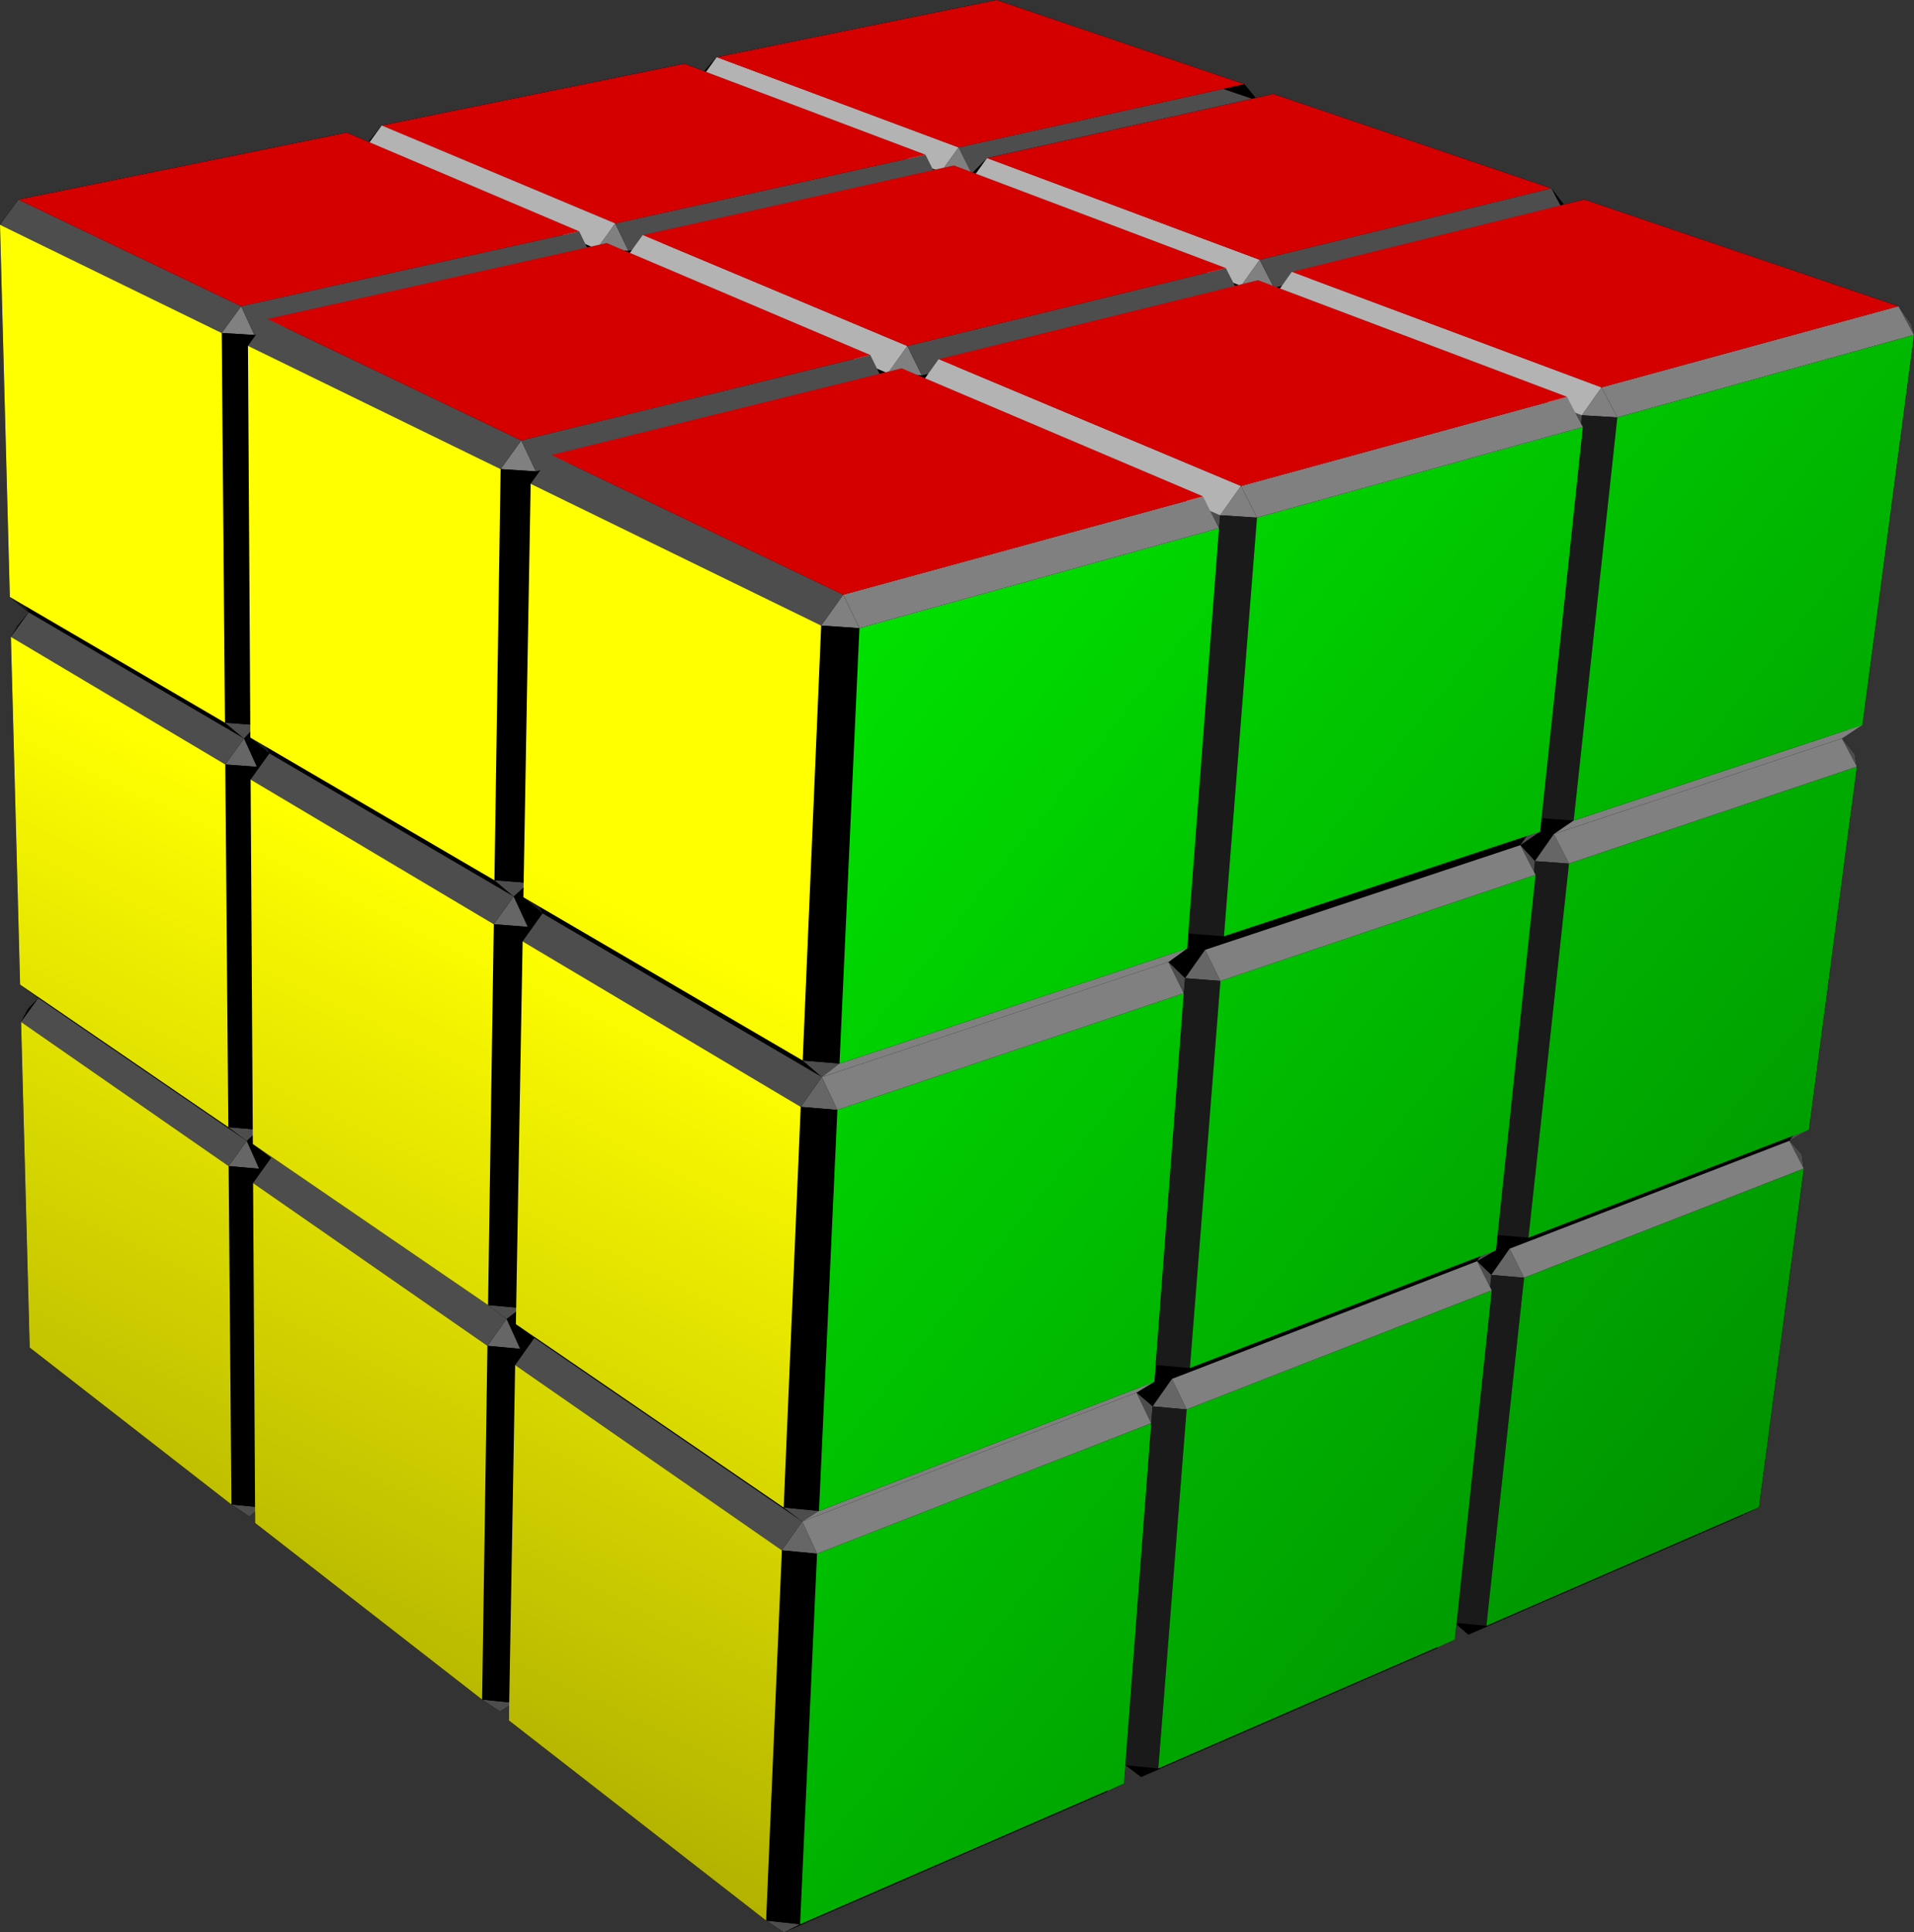 <?xml version="1.0" encoding="UTF-8" standalone="no"?>
<svg
   version="1.0"
   width="277.986"
   height="280.585"
   id="svg167"
   sodipodi:docname="cube-rubics.svg"
   inkscape:version="1.1.2 (0a00cf5339, 2022-02-04)"
   xmlns:inkscape="http://www.inkscape.org/namespaces/inkscape"
   xmlns:sodipodi="http://sodipodi.sourceforge.net/DTD/sodipodi-0.dtd"
   xmlns:xlink="http://www.w3.org/1999/xlink"
   xmlns="http://www.w3.org/2000/svg"
   xmlns:svg="http://www.w3.org/2000/svg">
  <rect width="100%" height="100%" fill="#333333" stroke="none"/>
  <sodipodi:namedview
     id="namedview169"
     pagecolor="#ffffff"
     bordercolor="#666666"
     borderopacity="1.0"
     inkscape:pageshadow="2"
     inkscape:pageopacity="0.0"
     inkscape:pagecheckerboard="0"
     showgrid="false"
     inkscape:zoom="1.6643798"
     inkscape:cx="159.81929"
     inkscape:cy="101.53932"
     inkscape:window-width="1366"
     inkscape:window-height="695"
     inkscape:window-x="0"
     inkscape:window-y="0"
     inkscape:window-maximized="1"
     inkscape:current-layer="svg167" />
  <defs
     id="defs49">
    <linearGradient
       id="c">
      <stop
         style="stop-color:maroon;stop-opacity:1"
         offset="0"
         id="stop2" />
      <stop
         style="stop-color:#a00;stop-opacity:1"
         offset=".375"
         id="stop4" />
      <stop
         style="stop-color:#d40000;stop-opacity:1"
         offset="1"
         id="stop6" />
    </linearGradient>
    <linearGradient
       id="b">
      <stop
         style="stop-color:#0f0;stop-opacity:1"
         offset="0"
         id="stop9" />
      <stop
         style="stop-color:green;stop-opacity:1"
         offset="1"
         id="stop11" />
    </linearGradient>
    <linearGradient
       id="a">
      <stop
         style="stop-color:#000;stop-opacity:1"
         offset="0"
         id="stop14" />
      <stop
         style="stop-color:#ff0;stop-opacity:1"
         offset="1"
         id="stop16" />
    </linearGradient>
    <linearGradient
       xlink:href="#a"
       id="n"
       x1="-138.824"
       y1="454.114"
       x2="27.564"
       y2="115.561"
       gradientUnits="userSpaceOnUse" />
    <linearGradient
       xlink:href="#b"
       id="d"
       x1="-54.23"
       y1="229.153"
       x2="172.692"
       y2="410.404"
       gradientUnits="userSpaceOnUse" />
    <linearGradient
       xlink:href="#c"
       id="x"
       x1="-277.027"
       y1="115.229"
       x2="-122.766"
       y2="26.371"
       gradientUnits="userSpaceOnUse" />
    <linearGradient
       xlink:href="#b"
       id="e"
       gradientUnits="userSpaceOnUse"
       x1="-54.23"
       y1="229.153"
       x2="172.692"
       y2="410.404" />
    <linearGradient
       xlink:href="#b"
       id="f"
       gradientUnits="userSpaceOnUse"
       x1="-54.23"
       y1="229.153"
       x2="172.692"
       y2="410.404" />
    <linearGradient
       xlink:href="#b"
       id="g"
       gradientUnits="userSpaceOnUse"
       x1="-54.23"
       y1="229.153"
       x2="172.692"
       y2="410.404" />
    <linearGradient
       xlink:href="#b"
       id="h"
       gradientUnits="userSpaceOnUse"
       x1="-54.23"
       y1="229.153"
       x2="172.692"
       y2="410.404" />
    <linearGradient
       xlink:href="#b"
       id="i"
       gradientUnits="userSpaceOnUse"
       x1="-54.23"
       y1="229.153"
       x2="172.692"
       y2="410.404" />
    <linearGradient
       xlink:href="#b"
       id="j"
       gradientUnits="userSpaceOnUse"
       x1="-54.23"
       y1="229.153"
       x2="172.692"
       y2="410.404" />
    <linearGradient
       xlink:href="#b"
       id="k"
       gradientUnits="userSpaceOnUse"
       x1="-54.23"
       y1="229.153"
       x2="172.692"
       y2="410.404" />
    <linearGradient
       xlink:href="#b"
       id="l"
       gradientUnits="userSpaceOnUse"
       x1="-54.23"
       y1="229.153"
       x2="172.692"
       y2="410.404" />
    <linearGradient
       xlink:href="#b"
       id="m"
       gradientUnits="userSpaceOnUse"
       x1="-54.23"
       y1="229.153"
       x2="172.692"
       y2="410.404" />
    <linearGradient
       xlink:href="#a"
       id="o"
       gradientUnits="userSpaceOnUse"
       x1="-138.824"
       y1="454.114"
       x2="27.564"
       y2="115.561" />
    <linearGradient
       xlink:href="#a"
       id="p"
       gradientUnits="userSpaceOnUse"
       x1="-138.824"
       y1="454.114"
       x2="27.564"
       y2="115.561" />
    <linearGradient
       xlink:href="#a"
       id="q"
       gradientUnits="userSpaceOnUse"
       x1="-138.824"
       y1="454.114"
       x2="27.564"
       y2="115.561" />
    <linearGradient
       xlink:href="#a"
       id="r"
       gradientUnits="userSpaceOnUse"
       x1="-138.824"
       y1="454.114"
       x2="27.564"
       y2="115.561" />
    <linearGradient
       xlink:href="#a"
       id="s"
       gradientUnits="userSpaceOnUse"
       x1="-138.824"
       y1="454.114"
       x2="27.564"
       y2="115.561" />
    <linearGradient
       xlink:href="#a"
       id="t"
       gradientUnits="userSpaceOnUse"
       x1="-138.824"
       y1="454.114"
       x2="27.564"
       y2="115.561" />
    <linearGradient
       xlink:href="#a"
       id="u"
       gradientUnits="userSpaceOnUse"
       x1="-138.824"
       y1="454.114"
       x2="27.564"
       y2="115.561" />
    <linearGradient
       xlink:href="#a"
       id="v"
       gradientUnits="userSpaceOnUse"
       x1="-138.824"
       y1="454.114"
       x2="27.564"
       y2="115.561" />
    <linearGradient
       xlink:href="#a"
       id="w"
       gradientUnits="userSpaceOnUse"
       x1="-138.824"
       y1="454.114"
       x2="27.564"
       y2="115.561" />
    <linearGradient
       xlink:href="#c"
       id="y"
       gradientUnits="userSpaceOnUse"
       x1="-277.027"
       y1="115.229"
       x2="-122.766"
       y2="26.371"
       gradientTransform="translate(-10.302,-10.283)" />
    <linearGradient
       xlink:href="#c"
       id="z"
       gradientUnits="userSpaceOnUse"
       x1="-277.027"
       y1="115.229"
       x2="-122.766"
       y2="26.371"
       gradientTransform="translate(-10.302,-10.283)" />
    <linearGradient
       xlink:href="#c"
       id="A"
       gradientUnits="userSpaceOnUse"
       x1="-277.027"
       y1="115.229"
       x2="-122.766"
       y2="26.371"
       gradientTransform="translate(-10.302,-10.283)" />
    <linearGradient
       xlink:href="#c"
       id="B"
       gradientUnits="userSpaceOnUse"
       x1="-277.027"
       y1="115.229"
       x2="-122.766"
       y2="26.371"
       gradientTransform="translate(-10.302,-10.283)" />
    <linearGradient
       xlink:href="#c"
       id="C"
       gradientUnits="userSpaceOnUse"
       x1="-277.027"
       y1="115.229"
       x2="-122.766"
       y2="26.371"
       gradientTransform="translate(-10.302,-10.283)" />
    <linearGradient
       xlink:href="#c"
       id="D"
       gradientUnits="userSpaceOnUse"
       x1="-277.027"
       y1="115.229"
       x2="-122.766"
       y2="26.371"
       gradientTransform="translate(-10.302,-10.283)" />
    <linearGradient
       xlink:href="#c"
       id="E"
       gradientUnits="userSpaceOnUse"
       x1="-277.027"
       y1="115.229"
       x2="-122.766"
       y2="26.371"
       gradientTransform="translate(-10.302,-10.283)" />
    <linearGradient
       xlink:href="#c"
       id="F"
       gradientUnits="userSpaceOnUse"
       x1="-277.027"
       y1="115.229"
       x2="-122.766"
       y2="26.371"
       gradientTransform="translate(-10.302,-10.283)" />
    <linearGradient
       xlink:href="#c"
       id="G"
       gradientUnits="userSpaceOnUse"
       x1="-277.027"
       y1="115.229"
       x2="-122.766"
       y2="26.371"
       gradientTransform="translate(-10.302,-10.283)" />
  </defs>
  <path
     style="fill:#000"
     d="m135.037 10.283-40.646 8.291-.971 1.098-.41.467-.426.482-2.887-1.09-43.953 8.965-.898 1.121-.893 1.115-.094.16-3.199-1.359-47.683 9.727-1.338 1.832-1.336 1.832 1.43 54.04 1.37 1.124 1.366 1.117-.785.963-.782.96-.507.817-.51.82 1.336 50.49 1.324.985 1.318.979-.761.806-.76.803-.486.926-.49.93 1.25 47.277 29.298 22.793 1.291.863 1.287.86.852-.653.008-.006.01 1.62 32.96 25.642 1.302.86 1.294.857.995-.623.34-.215-.038 2.148 37.358 29.063 1.3.851 1.295.846 46.887-20.39 1.238-.61 1.243-.613.115-1.332.113-1.326 4.77.486-2.387-.242-2.383-.244 1.139.859 1.135.853 42.957-18.68 1.298-.634 1.307-.637.233-2.213.738.635.996.86 39.5-17.178 1.35-.653 1.353-.656 6.506-49.174-.145-1.035-.142-1.031-.899-.984-.9-.99 1.414-.805 1.418-.809 6.973-52.709-.17-.918-.168-.912-.914-1.135-.918-1.14 1.482-.979 1.49-.982 7.49-56.635-.199-.781-.197-.776-.93-1.304-.935-1.311-45.643-15.492-2.951.73-.836-1.082-.975-1.263-40.379-13.705-2.578.576-.65-.793-1-1.219zM216.818 39.9h.002l.108.204h-.002zm41.893 76.338v.002z"
     transform="translate(9.698 -10.283)"
     id="path51" />
  <path
     style="fill:#4d4d4d"
     d="m 139.217,21.399 1.9,3.798 41.48,-9.334 -1.885,-3.652 z"
     id="path1069" />
  <path
     style="fill:#000"
     d="m135.037 10.283-40.646 8.291-.971 1.098-.41.467-.426.482-2.887-1.09-43.953 8.965-.898 1.121-.893 1.115-.094.16-3.199-1.359-47.683 9.727-1.338 1.832-1.336 1.832 1.43 54.04 1.021-1.612-1.39-53.813 47.523-9.766 2.154.118 2.156.117L75.32 45.727l.07.148.163.338-46.4 10.373-.956 1.172-.949 1.166-.465.785-.467.789.348 56.889.9-1.826-.314-56.35.248-.344L76.35 47.873l2.308.133 2.309.133 36.715 15.681.078.157.283.576-47.654 11.783-1.133 1.201-1.127 1.193-.377.897-.379.902-1.055 60.037.735-2.08 1.062-58.988.67-.932 50.028-12.445 2.482.152 2.486.15 43.735 18.679-2.502-2.748-40.364-17.147.467-.654 45.303-11.268 2.4.137 2.403.139 44.826 17.021-2.16-2.682-41.682-15.726.283-.4 41.19-10.245 2.32.127 2.322.125 45.569 15.576-1.866-2.615-45.642-15.492-2.951.73-.836-1.082-.975-1.263-40.379-13.705-2.578.576-.65-.793-1-1.219zm132.854 47.074-7.438 56.387.344 1.805 7.49-56.635zm-47.842 13.225-6.164 58.486.1 1.973 6.202-58.754zm-6.065 60.459-45.918 15.195-2.74 1.973 45.793-15.2zm-46.468-45.94-.172 1.878-4.623 61.027.193-2.164zM66.318 140.567l2.787 2.356 40.563 23.758-2.785-2.4zm2.787 2.356-1.085.978-1.082.973-.366 1.05-.367 1.057-.978 55.58.714-2.341.977-54.237.736-1.03zm-3.878 59.639 2.689 2.013 38.893 26.643-2.686-2.026zm2.689 2.013-1.043.785-1.039.782-.355 1.18-.356 1.185-.908 51.601.693-2.56.9-50.006.712-1zm-3.701 55.533 37.357 29.063 2.596 1.697-37.356-29.043zm39.953 30.76 46.887-20.39 2.48-1.223-47.03 20.447zm49.367-21.613.229-2.658 3.947-52.094-.213 2.457zM26.665 117.387l2.769 2.299L64.9 140.459l-2.787-2.352zm2.769 2.299-.92.974-.916.969-.448.922-.449.928.324 52.923.868-2.064-.291-52.108.466-.648zM-8.268 96.965l2.737 2.24 31.271 18.316-2.767-2.292zm2.737 2.24-.785.963-.782.96-.507.817-.51.82 1.336 50.49.982-1.833-1.295-50.067.27-.37zm-1.248 54.05 2.642 1.964L26.13 175.95l-2.668-1.99zm2.642 1.964-.761.806-.76.803-.487.926-.49.93 1.25 47.277.944-2.024-1.205-46.626v-.002l.26-.358zm-1.248 50.742 29.3 22.793 2.577 1.723-29.324-22.801zM132.992 12.437l2.031.1 2.036.102 35.05 11.98.006.01-38.459 8.596-1.12 1.13-.018.02-.948.955-2.726-1.03-2.264.507-.734-.813-1.13-1.25L92.845 20.72l.027-.04zM87.775 21.73l2.092.107 2.092.11 33.768 12.82.103.209-42.17 9.427-1.047 1.15-1.04 1.147-.077.18-3.074-1.307-1.883.422-.83-.834-1.275-1.281-30.461-12.94.18-.248zm85.123 4.417 2.166.112 2.17.113 39.586 13.53.108.203-38.996 9.642-1.303 1.162-1.123 1-2.5-.943-2.604.644-.953-1.111-1.111-1.295-36.313-13.701.135-.188zm-46.277 10.415 2.234.12 2.239.124 38.347 14.56.217.428-43.021 10.637-1.229 1.181-1.222 1.174-.051.203-2.889-1.226-2.18.539-1.088-1.137-1.271-1.33-34.922-14.832.3-.418zm133.035 83.224-6.926 52.496.291 2.043 6.973-52.709zm-6.635 54.54-40.73 15.68-2.74 1.6 40.638-15.667zm-39.794-39-5.721 54.275.062 2.226 5.754-54.502zm-5.659 56.501L163.12 208.94l-2.611 1.575 44.33-17.092zm-45.146-39.5-.193 2.194-4.274 56.408.211-2.432zm89.566 25.586-6.465 48.996.247 2.244 6.505-49.173zm-6.218 51.24-39.586 17.211-2.618 1.276 39.5-17.178zM29.697 178.395l-.888.8-.885.797-.432 1.041-.431 1.045.3 49.36.836-2.27-.27-48.303v-.002l.452-.627zm-2.336 53.042 32.961 25.643 2.596 1.717-32.975-25.639zm179.532-36.023-5.323 50.504.03 2.44 5.351-50.696zm-5.293 52.943-43.067 18.725-2.496 1.227 42.957-18.68z"
     transform="translate(9.698 -10.283)"
     id="path53" />
  <g
     style="fill:#666"
     id="g57">
    <path
       style="fill:#666"
       transform="translate(-10.302 -10.283)"
       d="m47.026 177.97-.896-2.018-1.311 1.83-1.312 1.83 2.207.19 2.21.19zM84.853 203.972l-.98-2.167-1.389 1.952-1.388 1.953 2.368.216 2.37.216zM127.888 233.554l-1.079-2.338-1.475 2.093-1.476 2.093 2.555.246 2.556.247zM46.669 119.574l-.929-2.052-1.358 1.884-1.358 1.885 2.286.169 2.288.169zM85.918 142.664l-1.019-2.205-1.44 2.014-1.442 2.016 2.459.192 2.462.192zM130.793 169.064l-1.126-2.384-1.535 2.165-1.535 2.165 2.66.22 2.664.221z"
       id="path55" />
  </g>
  <g
     style="fill:#666"
     id="g61">
    <path
       style="fill:#666"
       transform="translate(-10.302 -10.283)"
       d="m179.11 212.507-1.4 1.995 2.467.224 2.468.225-1.07-2.22-1.068-2.217zM228.222 193.51l-1.329 1.904 2.383.205 2.385.206-1.056-2.111-1.055-2.108zM183.874 150.267l-1.452 2.06 2.565.2 2.567.2-1.115-2.26-1.113-2.259zM234.603 133.36l-1.377 1.964 2.475.183 2.477.183-1.1-2.148-1.1-2.145z"
       id="path59" />
  </g>
  <g
     style="fill:#1a1a1a"
     id="g65">
    <path
       style="fill:#1a1a1a"
       transform="translate(-10.302 -10.283)"
       d="m15.089 204.947.47-1.009.804 1.868.805 1.87-1.273-.856-1.279-.859zM47.78 230.3l.418-1.132.872 1.994.873 1.996-1.288-.859-1.293-.862zM84.563 258.824l.346-1.277.95 2.137.953 2.14-1.296-.856-1.301-.86zM13.713 152.337l.49-.915.829 1.898.83 1.899-1.318-.98-1.322-.982zM47.46 175.368l.432-1.03.902 2.027.903 2.03-1.333-.994-1.339-.999zM85.585 201.386l.356-1.167.987 2.176.988 2.18-1.342-1.006-1.347-1.01zM12.244 96.156l.51-.805.856 1.926.858 1.928-1.365-1.118-1.371-1.122zM47.116 116.471l.449-.91.934 2.061.935 2.064-1.382-1.148-1.388-1.152zM86.686 139.524l.367-1.037 1.025 2.216 1.027 2.219-1.39-1.175-1.398-1.18z"
       id="path63" />
  </g>
  <g
     style="fill:#333"
     id="g69">
    <path
       style="fill:#4d4d4d"
       transform="translate(-10.302 -10.283)"
       d="m82.531 200.8 1.342 1.005 1.031-.791 1.037-.795-2.38-.214-2.376-.213zM47.343 229.824l.855-.656-2.143-.207-2.14-.207 1.29.863 1.288.86zM83.912 258.174l.997-.627-2.294-.234-2.292-.233 1.3.86 1.296.857zM125.333 290.286l1.173-.584-2.469-.266-2.465-.266 1.3.85 1.295.848zM47.009 175.147l.883-.809-2.217-.188-2.215-.189 1.337.997 1.333.994zM128.028 230.45l1.226-.77-2.567-.244-2.565-.244 1.347 1.014 1.34 1.01zM46.65 116.544l.915-.983-2.297-.166-2.294-.167 1.386 1.15 1.38 1.144zM85.973 139.475l1.08-.988-2.472-.19-2.468-.189 1.396 1.178 1.39 1.173zM130.944 165.7l1.285-.985-2.675-.218-2.671-.217 1.395 1.203 1.39 1.197z"
       id="path67" />
  </g>
  <g
     style="fill:#000"
     id="g73">
    <path
       style="fill:#000"
       transform="translate(-10.302 -10.283)"
       d="m177.282 267.697 1.25-.615-2.385-.243-2.383-.243 1.139.859 1.134.855zM224.873 247.003l1.312-.639-2.308-.223-2.306-.223 1 .862.996.859zM264.295 228.684l1.23-1.777.122 1.12.123 1.126-1.355.655-1.35.653zM181.81 209.729l1.31-.79-2.479-.222-2.475-.222 1.173 1.012 1.168 1.007zM230.917 190.808l1.375-.801-2.394-.204-2.392-.203 1.024 1.005 1.02 1zM186.692 147.225l1.374-.988-2.578-.198-2.574-.198 1.208 1.186 1.203 1.181zM237.414 130.415l1.443-.987-2.487-.18-2.485-.18 1.05 1.167 1.044 1.162z"
       id="path71" />
  </g>
  <g
     style="fill:gray"
     id="g77">
    <path
       style="fill:gray"
       transform="translate(-10.302 -10.283)"
       d="m143.133 62.65-1.05-2.13-1.42 1.983-1.418 1.983 2.469.15 2.472.15zM43.914 56.694l-1.41 1.943 2.371.144 2.374.143-.964-2.087-.963-2.085zM98.317 44.579l-1.339 1.857 2.296.131 2.298.132-.96-1.99-.957-1.987zM148.244 33.46l-1.274 1.779 2.224.12 2.226.121-.951-1.9-.95-1.898zM84.51 76.32l-1.5 2.081 2.558.164 2.56.165-1.06-2.248-1.06-2.244zM191.905 49.895l-1.348 1.894 2.387.137 2.389.136-1.041-2.032-1.04-2.03zM131.17 98.876l-1.601 2.243 2.776.189 2.779.19-1.178-2.434-1.177-2.43zM189.026 82.973l-1.51 2.129 2.672.171 2.674.172-1.164-2.302-1.163-2.299zM241.477 68.555l-1.429 2.027 2.575.155 2.577.156-1.148-2.184-1.146-2.18z"
       id="path75" />
  </g>
  <g
     style="fill:#333"
     id="g83">
    <path
       style="fill:#4d4d4d"
       transform="translate(-10.302 -10.283)"
       d="m172.293 269.867-1.238.61 1.355-1.941 1.354-1.94-.114 1.326-.114 1.332zM176.537 213.502l-1.18-1.003 1.07 2.229 1.07 2.231.108-1.232.106-1.225zM220.294 248.994l-1.3.634 1.289-1.855 1.288-1.855.015 1.216.014 1.223zM225.868 194.42l-1.03-.997 1.056 2.118 1.058 2.121-.03-1.127-.029-1.121zM271.09 176.927l-.9-.99 1.042 2.02 1.043 2.02-.144-1.034-.143-1.03zM176.653 211.716l-1.296.783 1.405-2.002 1.404-2.002-.105 1.213-.106 1.22zM181.212 151.154l-1.215-1.177 1.114 2.27 1.117 2.273.097-1.1.097-1.093z"
       id="path79" />
    <path
       style="fill:#4d4d4d"
       transform="translate(-10.302 -10.283)"
       d="m226.2 192.626-1.362.797 1.334-1.912 1.334-1.911.031 1.11.031 1.115zM232.175 134.17l-1.055-1.16 1.1 2.156 1.102 2.158-.048-1.003-.048-.997zM271.603 175.133l-1.413.805 1.27-1.829 1.27-1.828.146 1.019.146 1.024zM278.742 118.65l-.918-1.14 1.084 2.052 1.086 2.054-.17-.918-.168-.913zM181.355 148.994l-1.358.983 1.458-2.068 1.459-2.068-.096 1.08-.097 1.084zM186.268 83.73l-1.254-1.377 1.165 2.311 1.166 2.315.086-.942.085-.935zM232.549 132.028l-1.43.982 1.383-1.971 1.383-1.971.05.983.05.99zM238.971 69.243 237.89 67.9l1.148 2.192 1.15 2.195-.07-.855-.07-.85zM279.307 116.532l-1.483.978 1.315-1.884 1.314-1.882.171.9.172.905zM286.96 56.052l-.935-1.31 1.13 2.084 1.132 2.087-.198-.78-.198-.775z"
       id="path81" />
  </g>
  <path
     style="fill:#000"
     transform="translate(-10.302 -10.283)"
     d="m47.924 179.992-4.417-.38.407 49.142 4.284.414zM85.835 206.142l-4.74-.432-.772 51.37 4.586.467zM128.97 235.895l-5.112-.493-2.286 53.768 4.934.532zM47.598 121.629l-4.574-.338.436 52.67 4.432.377zM86.938 144.873l-4.921-.384-.832 55.303 4.756.427zM131.92 171.451l-5.323-.44-2.475 58.18 5.132.489zM47.249 58.924l-4.744-.287.469 56.591 4.59.333zM88.129 78.73 83.01 78.4l-.898 59.707 4.94.38zM135.124 101.498l-5.555-.38-2.686 63.162 5.346.435z"
     id="path85" />
  <path
     style="fill:#b3b3b3"
     d="m 104.089,8.291 -2.431,3.371 35.01,13.294 2.549,-3.557 z"
     id="path93" />
  <path
     style="fill:#4d4d4d"
     d="m 89.353,32.439 1.917,3.977 45.048,-10.139 -1.903,-3.815 z"
     id="path97" />
  <path
     style="fill:url(#z);fill-opacity:1"
     d="m 99.396,9.248 -43.955,8.966 33.912,14.225 45.063,-9.977 z"
     id="path149" />
  <path
     style="fill:#4d4d4d"
     transform="translate(-10.302 -10.283)"
     d="m15.863 155.219-2.498 3.464 30.142 20.928 2.623-3.66zM49.697 178.395l-2.637 3.683 34.036 23.632 2.777-3.905zM87.916 204.575l-2.794 3.931 38.736 26.896 2.951-4.186zM14.468 99.205l-2.583 3.561 31.139 18.525 2.716-3.769zM83.873 201.805l-2.688-2.013-34.16-23.39 2.672 1.993zM49.434 119.686l-2.732 3.793 35.315 21.01 2.882-4.03zM89.105 142.922l-2.9 4.058 40.392 24.03 3.07-4.33zM12.976 39.26l-2.674 3.665 32.203 15.712 2.817-3.885zM49.151 56.586l-2.834 3.911L83.01 78.401l2.997-4.163zM90.39 76.337l-3.017 4.193 42.196 20.589 3.2-4.484z"
     id="path87" />
  <g
     style="fill:#1a1a1a"
     id="g91">
    <path
       style="fill:#1a1a1a"
       transform="translate(-10.302 -10.283)"
       d="m173.764 266.596 4.768.486 4.113-52.131-4.934-.45zM221.57 245.918l4.615.446 5.476-50.54-4.768-.41zM178.166 208.495l4.953.445 4.435-56.213-5.132-.4zM227.506 189.6l4.786.407 5.886-54.317-4.952-.366zM182.914 145.841l5.152.396 4.796-60.792-5.346-.343zM233.885 129.068l4.972.36 6.343-58.535-5.152-.311z"
       id="path89" />
  </g>
  <path
     style="fill:#b3b3b3"
     d="m 143.354,22.942 -2.563,3.58 39.464,14.984 2.695,-3.789 z"
     id="path1134" />
  <path
     style="fill:#b3b3b3"
     d="m 55.441,18.214 -2.546,3.512 33.781,14.427 2.677,-3.714 z"
     id="path1126" />
  <path
     style="fill:#b3b3b3"
     d="m 93.358,34.119 -2.693,3.737 38.278,16.347 2.837,-3.967 z"
     id="path1128" />
  <path
     style="fill:url(#y);fill-opacity:1"
     d="M 50.358,19.25 2.674,28.977 35.02,44.469 84.13,33.595 Z"
     id="path147" />
  <path
     style="fill:url(#A);fill-opacity:1"
     d="m 144.735,0 -40.646,8.29 35.128,13.109 41.495,-9.188 z"
     id="path151" />
  <path
     style="fill:url(#D);fill-opacity:1"
     d="m 184.94,13.647 -41.586,9.295 39.596,14.775 42.37,-10.366 z"
     id="path157" />
  <path
     style="fill:gray"
     transform="translate(-10.302 -10.283)"
     d="m126.81 231.216 2.16 4.679 48.528-18.936-2.14-4.46zM180.507 210.514l2.138 4.437 44.307-17.289-2.114-4.24zM229.55 191.606l2.111 4.219 40.614-15.847-2.085-4.04z"
     id="path101" />
  <path
     style="fill:gray"
     transform="translate(-10.302 -10.283)"
     d="m175.357 212.5 2.598-1.572-48.7 18.752-2.446 1.536zM129.667 166.68l2.254 4.771 50.307-16.93-2.231-4.544zM185.326 148.208l2.228 4.52 45.768-15.404-2.202-4.314zM235.979 131.397l2.199 4.293 41.816-14.074-2.17-4.106z"
     id="path103" />
  <path
     style="fill:gray"
     d="m 242.906,66.529 2.294,4.364 43.087,-11.98 -2.262,-4.171 z"
     transform="translate(-10.302,-10.283)"
     id="path1221" />
  <path
     style="fill:gray"
     d="m 277.824,117.51 2.972,-1.961 -41.94,13.88 -2.877,1.968 z"
     transform="translate(-10.302,-10.283)"
     id="path1219" />
  <path
     style="fill:gray"
     d="m 179.997,149.977 2.724,-1.972 -50.492,16.71 -2.562,1.965 z"
     transform="translate(-10.302,-10.283)"
     id="path105" />
  <g
     transform="translate(309.698,-10.283)"
     style="fill:url(#d);fill-opacity:1"
     id="g125">
    <path
       style="fill:url(#e);fill-opacity:1"
       transform="translate(-320)"
       d="m 177.498,216.96 -48.529,18.935 -2.463,53.807 47.03,-20.448 z"
       id="path107" />
    <path
       style="fill:url(#f);fill-opacity:1"
       transform="translate(-320)"
       d="m 226.952,197.662 -44.307,17.289 -4.113,52.13 43.068,-18.724 z"
       id="path109" />
    <path
       style="fill:url(#g);fill-opacity:1"
       transform="translate(-320)"
       d="m 272.275,179.978 -40.614,15.847 -5.476,50.539 39.585,-17.21 z"
       id="path111" />
    <path
       style="fill:url(#h);fill-opacity:1"
       transform="translate(-320)"
       d="m 182.228,154.52 -50.307,16.931 -2.667,58.229 48.7,-18.752 z"
       id="path113" />
    <path
       style="fill:url(#i);fill-opacity:1"
       transform="translate(-320)"
       d="m 233.322,137.324 -45.768,15.403 -4.435,56.213 44.45,-17.115 z"
       id="path115" />
    <path
       style="fill:url(#j);fill-opacity:1"
       transform="translate(-320)"
       d="m 279.994,121.616 -41.816,14.074 -5.886,54.317 40.73,-15.683 z"
       id="path117" />
    <path
       style="fill:url(#k);fill-opacity:1"
       transform="translate(-320)"
       d="m 240.187,72.287 -47.325,13.158 -4.796,60.792 45.919,-15.197 z"
       id="path119" />
    <path
       style="fill:url(#l);fill-opacity:1"
       transform="translate(-320)"
       d="m 288.287,58.913 -43.087,11.98 -6.343,58.535 41.94,-13.88 z"
       id="path121" />
    <path
       style="fill:url(#m);fill-opacity:1"
       transform="translate(-320)"
       d="m 187.345,86.979 -52.221,14.519 -2.895,63.217 50.492,-16.71 z"
       id="path123" />
  </g>
  <g
     style="fill:url(#n);fill-opacity:1"
     transform="translate(9.698 -10.283)"
     id="g145">
    <path
       style="fill:url(#o);fill-opacity:1"
       transform="translate(-20)"
       d="m14.616 205.961 29.298 22.793-.407-49.143-30.142-20.928z"
       id="path127" />
    <path
       style="fill:url(#p);fill-opacity:1"
       transform="translate(-20)"
       d="m47.362 231.437 32.96 25.643.774-51.37-34.036-23.632z"
       id="path129" />
    <path
       style="fill:url(#q);fill-opacity:1"
       transform="translate(-20)"
       d="m84.215 260.108 37.357 29.062 2.286-53.768-38.736-26.896z"
       id="path131" />
    <path
       style="fill:url(#r);fill-opacity:1"
       transform="translate(-20)"
       d="M13.222 153.257 43.46 173.96l-.436-52.67-31.139-18.525z"
       id="path133" />
    <path
       style="fill:url(#s);fill-opacity:1"
       transform="translate(-20)"
       d="m47.025 176.402 34.16 23.39.832-55.303-35.315-21.01z"
       id="path135" />
    <path
       style="fill:url(#t);fill-opacity:1"
       transform="translate(-20)"
       d="m85.227 202.56 38.895 26.632 2.475-58.182-40.392-24.03z"
       id="path137" />
    <path
       style="fill:url(#u);fill-opacity:1"
       transform="translate(-20)"
       d="m11.732 96.965 31.242 18.263-.47-56.59-32.202-15.713z"
       id="path139" />
    <path
       style="fill:url(#v);fill-opacity:1"
       transform="translate(-20)"
       d="m46.664 117.386 35.449 20.722.898-59.707-36.694-17.904z"
       id="path141" />
    <path
       style="fill:url(#w);fill-opacity:1"
       d="m67.373 80.53-1.056 60.036 40.566 23.714 2.686-63.161z"
       id="path143" />
  </g>
  <path
     style="fill:#4d4d4d"
     d="m 35.02,44.469 1.927,4.172 49.101,-11.05 -1.917,-3.996 z"
     id="path1073" />
  <path
     style="fill:url(#B);fill-opacity:1"
     d="M 88.119,35.289 38.849,46.303 75.706,63.955 126.405,51.551 Z"
     id="path153" />
  <path
     style="fill:#4d4d4d"
     d="m 182.95,37.717 2.08,4.063 42.347,-10.534 -2.057,-3.895 z"
     id="path1071" />
  <path
     style="fill:#4d4d4d"
     d="m 131.78,50.237 2.104,4.265 46.235,-11.5 -2.084,-4.082 z"
     id="path1077" />
  <path
     style="fill:#b3b3b3"
     d="m 136.335,52.147 -2.855,3.994 43.734,18.678 3.019,-4.258 z"
     id="path1130" />
  <path
     style="fill:gray"
     d="m 132.77,96.635 2.354,4.863 52.22,-14.52 -2.33,-4.625 z"
     transform="translate(-10.302,-10.283)"
     id="path1223" />
  <path
     style="fill:#4d4d4d"
     d="m 75.706,63.955 2.12,4.492 50.684,-12.608 -2.105,-4.288 z"
     id="path1075" />
  <path
     style="fill:#b3b3b3"
     d="m 187.63,39.464 -2.71,3.814 44.826,17.02 2.858,-4.052 z"
     id="path1132" />
  <path
     style="fill:gray"
     d="m 190.535,80.844 2.327,4.6 47.325,-13.157 -2.297,-4.387 z"
     transform="translate(-10.302,-10.283)"
     id="path1225" />
  <path
     style="fill:url(#E);fill-opacity:1"
     d="m 182.704,40.682 -46.37,11.465 43.899,18.414 47.355,-12.944 z"
     id="path159" />
  <path
     style="fill:url(#F);fill-opacity:1"
     d="m 230.082,28.967 -42.452,10.497 44.974,16.782 43.12,-11.787 z"
     id="path161" />
  <path
     style="fill:url(#G);fill-opacity:1"
     d="M 130.944,53.48 80.087,66.054 122.467,86.352 174.712,72.07 Z"
     id="path163" />
  <path
     style="fill:url(#C);fill-opacity:1"
     d="M 138.541,24.018 93.357,34.118 131.78,50.236 178.035,38.92 Z"
     id="path155" />
</svg>
